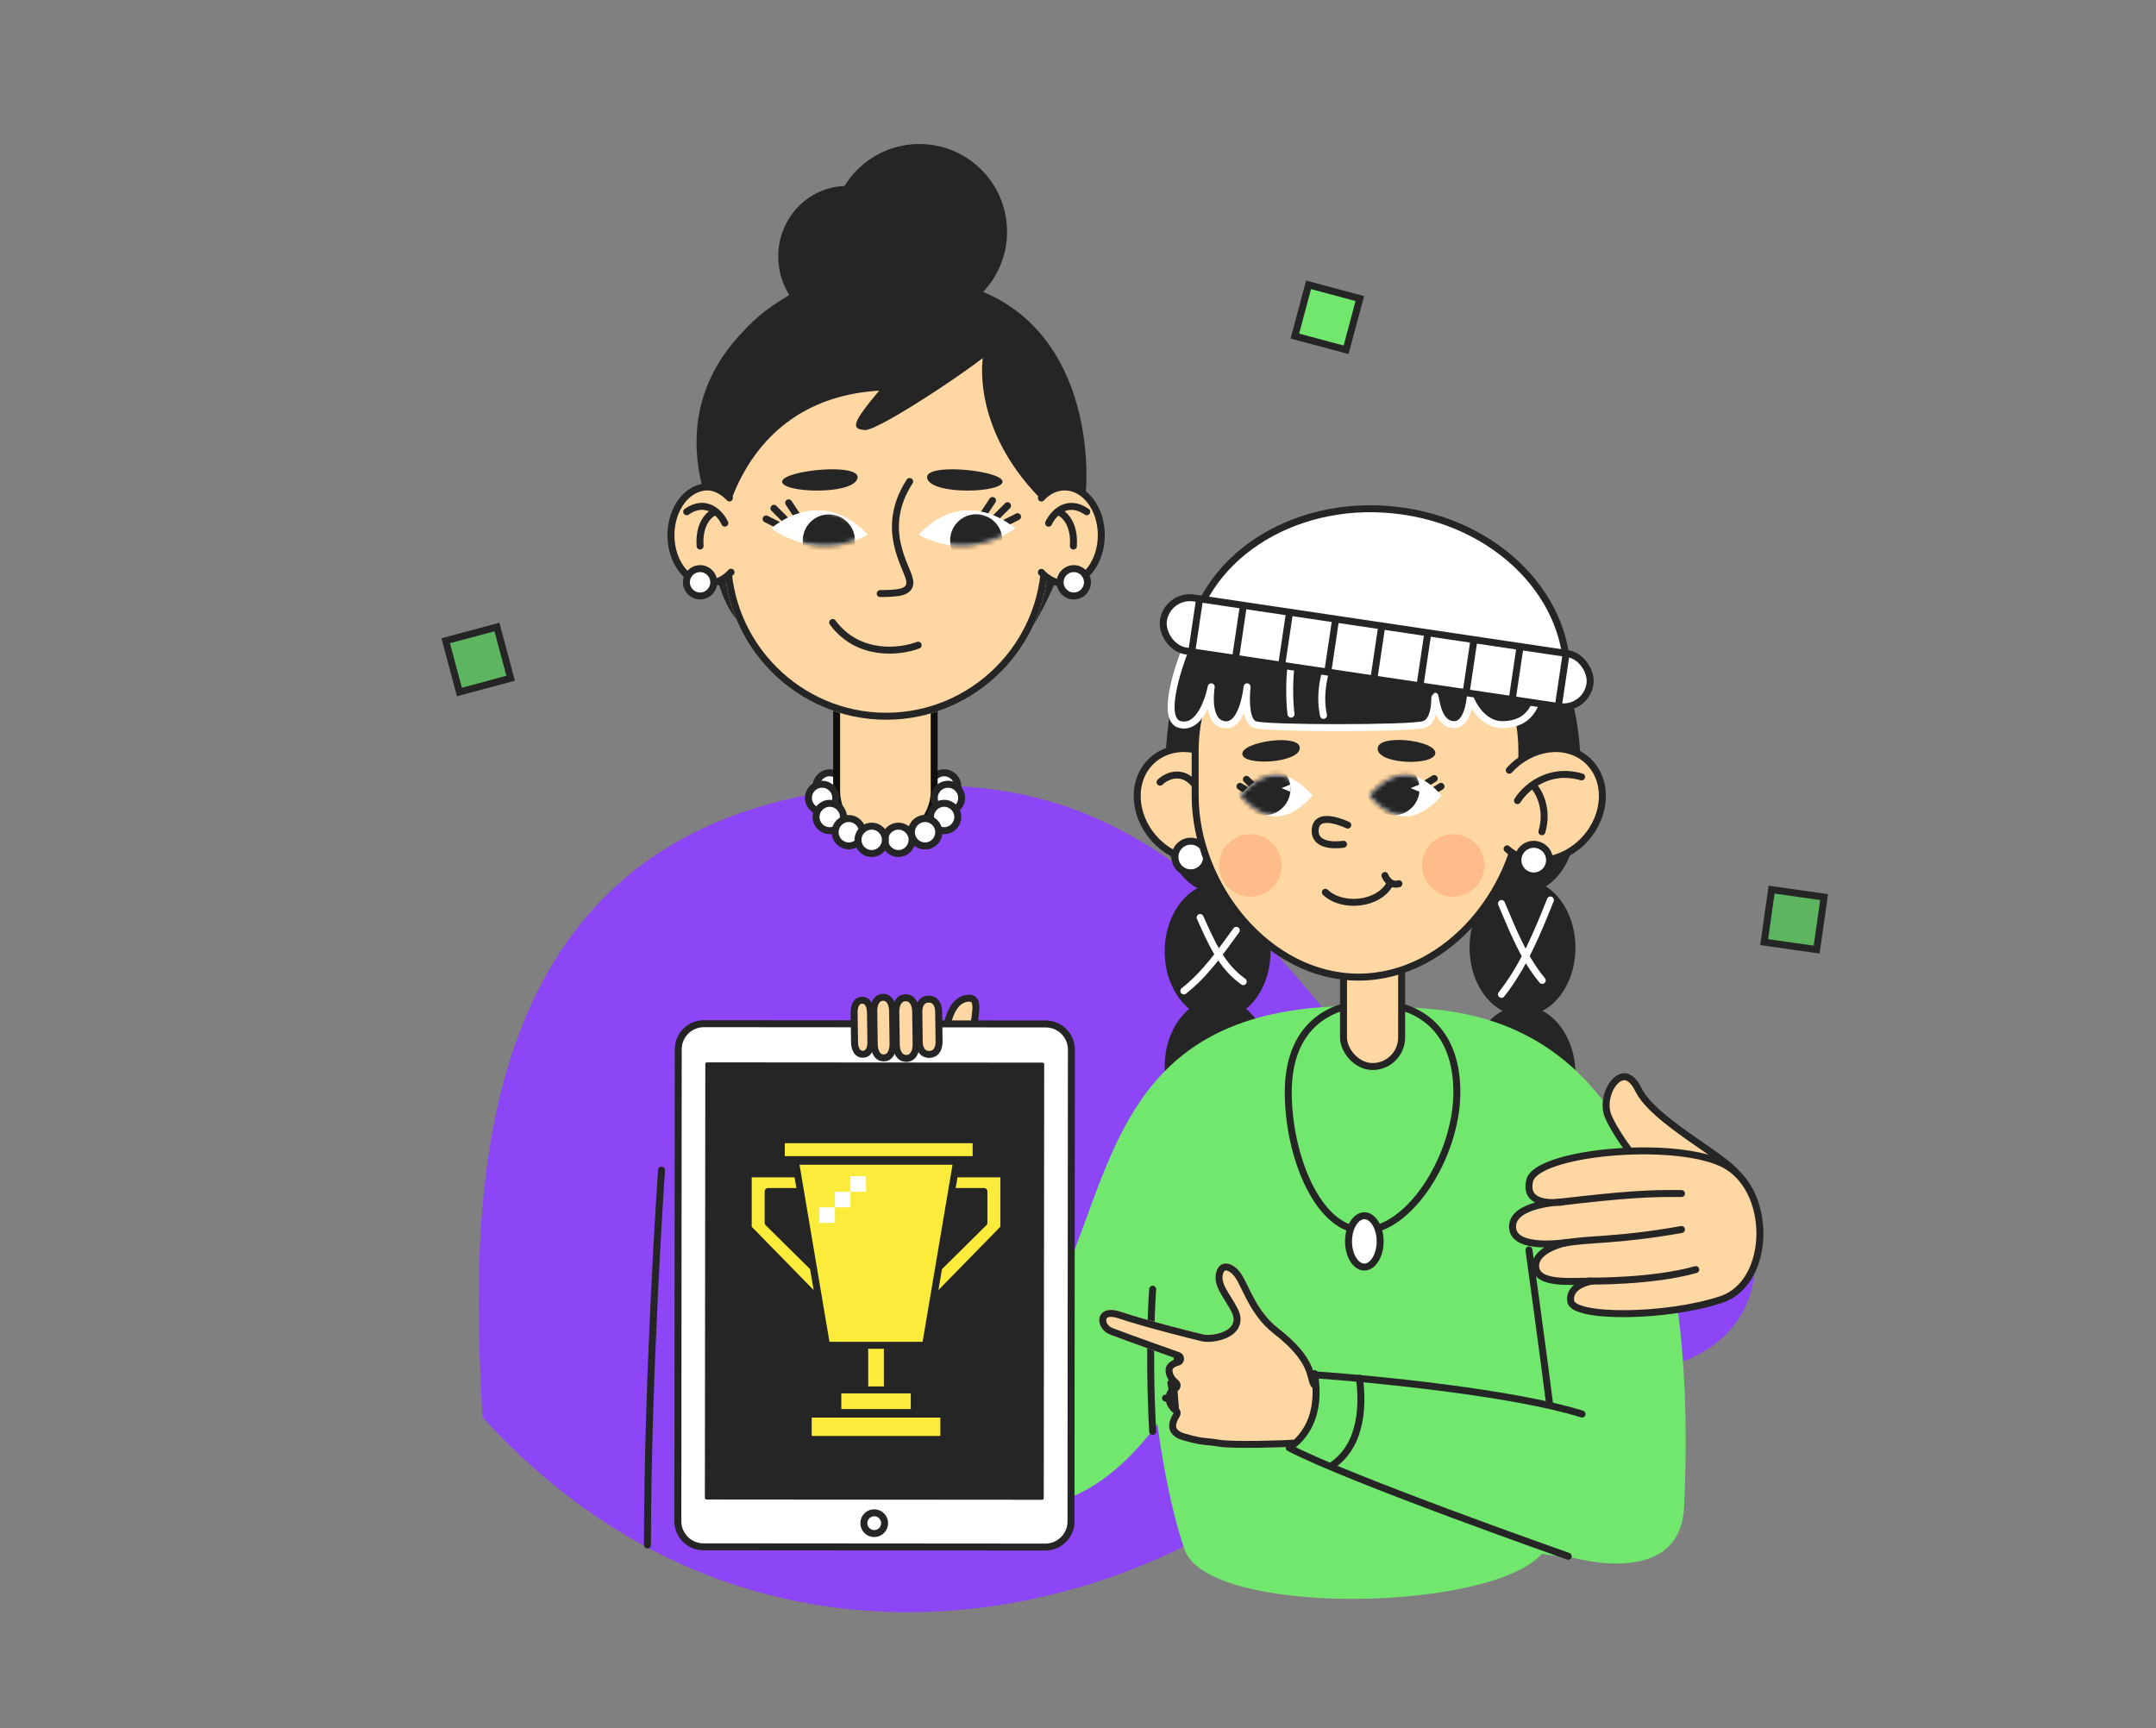<svg width="464" height="372" viewBox="0 0 464 372" fill="none" xmlns="http://www.w3.org/2000/svg">
<rect x="0" y="0" width="464" height="372" fill="#808080" stroke="none"/>
<path d="M376.016 263.976C369.209 248.092 348.399 249.319 341.696 248.375C316.993 228.099 258.774 269.689 314.26 289.036C369.747 308.384 382.824 279.86 376.016 263.976Z" fill="#8D46F6"/>
<path d="M304.134 244.504C255.15 167.288 217.948 168.954 191.982 168.954C98.132 173.834 101.484 260.615 103.83 305.037C194.445 404.601 341.547 303.48 304.134 244.504Z" fill="#8D46F6"/>
<path d="M142.367 251.867C142.367 251.867 139.342 295.738 139.342 332.549" stroke="#252525" stroke-width="1.5" stroke-linecap="round"/>
<circle cx="178.574" cy="169.285" r="2.943" fill="white" stroke="#252525" stroke-width="1.5"/>
<circle cx="203.193" cy="169.285" r="2.943" fill="white" stroke="#252525" stroke-width="1.5"/>
<path d="M158.056 132.767C151.08 123.329 151.491 99.94 151.08 99.12C176.658 98.299 228.306 98.873 230.275 107.737C232.245 116.6 225.078 130.579 221.248 136.46C202.509 138.375 163.637 140.317 158.056 132.767Z" fill="#252525"/>
<path d="M197.448 59.724C231.973 61.762 234.925 94.876 233.557 107.323L151.49 88.037C153.542 76.821 165.606 55.456 197.448 59.724Z" fill="#252525"/>
<path fill-rule="evenodd" clip-rule="evenodd" d="M190.55 124.64C184.753 124.64 180.054 129.339 180.054 135.137L180.055 170.286C180.055 176.083 184.755 180.783 190.552 180.783C196.349 180.783 201.048 176.083 201.048 170.286L201.047 135.136C201.047 129.339 196.347 124.639 190.55 124.64Z" fill="#FFD7A3" stroke="#0F0F0F" stroke-width="1.5" stroke-linecap="round"/>
<path d="M190.718 154.917C171.534 154.918 155.84 139.222 155.84 120.037L155.839 102.836C155.839 83.651 171.534 67.958 190.719 67.958C209.904 67.957 225.597 83.653 225.597 102.838L225.598 120.039C225.597 139.22 209.903 154.917 190.718 154.917Z" fill="#FFD7A3"/>
<path d="M224.847 102.838L224.847 102.838C224.847 84.067 209.489 68.707 190.719 68.708C171.949 68.708 156.589 84.066 156.589 102.836L156.59 120.037C156.59 138.808 171.948 154.168 190.718 154.167C209.489 154.167 224.847 138.805 224.848 120.039C224.848 120.039 224.848 120.039 224.848 120.039L224.847 102.838Z" fill="#FFD7A3" stroke="#252525" stroke-width="1.5"/>
<path d="M195.77 103.639C189.114 113.913 195.318 122.036 195.77 124.902C196.221 127.768 192.907 127.681 189.433 127.768" stroke="#252525" stroke-width="1.5" stroke-linecap="round" stroke-linejoin="round"/>
<path d="M171.784 111.348L169.732 108.238" stroke="#252525" stroke-width="1.5" stroke-linecap="round"/>
<path d="M168.812 111.663L166.563 109.414" stroke="#252525" stroke-width="1.5" stroke-linecap="round"/>
<path d="M167.523 113.04L164.868 111.7" stroke="#252525" stroke-width="1.5" stroke-linecap="round"/>
<path d="M166.002 113.719C166.002 113.719 176.392 104.142 186.778 115.09C175.432 121.241 166.002 113.719 166.002 113.719Z" fill="white"/>
<mask id="mask0_2502_23771" style="mask-type:alpha" maskUnits="userSpaceOnUse" x="166" y="109" width="21" height="9">
<path d="M166 113.719C166 113.719 176.39 104.142 186.776 115.09C175.43 121.241 166 113.719 166 113.719Z" fill="white"/>
</mask>
<g mask="url(#mask0_2502_23771)">
<circle cx="5.609" cy="5.609" r="5.609" transform="matrix(-0.998 -0.066 -0.066 0.998 184.346 111.111)" fill="#252525"/>
</g>
<path d="M211.2 111.367L213.602 107.726" stroke="#252525" stroke-width="1.5" stroke-linecap="round"/>
<path d="M214.371 111.313L216.832 108.852" stroke="#252525" stroke-width="1.5" stroke-linecap="round"/>
<path d="M215.883 112.785L218.99 111.217" stroke="#252525" stroke-width="1.5" stroke-linecap="round"/>
<path d="M218.465 113.72C218.465 113.72 208.074 104.141 197.687 115.091C209.034 121.243 218.465 113.72 218.465 113.72Z" fill="white"/>
<mask id="mask1_2502_23771" style="mask-type:alpha" maskUnits="userSpaceOnUse" x="197" y="109" width="22" height="9">
<path d="M218.465 113.718C218.465 113.718 208.074 104.139 197.687 115.089C209.034 121.241 218.465 113.718 218.465 113.718Z" fill="white"/>
</mask>
<g mask="url(#mask1_2502_23771)">
<circle cx="210.098" cy="116.302" r="5.61" transform="rotate(-3.775 210.098 116.302)" fill="#252525"/>
</g>
<path d="M186.16 92.56C189.207 92.744 212.176 77.374 214.88 74.208C207.678 69.698 190.939 58.096 170.667 62.995C135.818 84.082 155.373 115.295 155.373 115.295C155.373 115.295 158.73 85.921 189.213 84.082C183.327 91.098 183.114 92.376 186.16 92.56Z" fill="#252525"/>
<path d="M212.288 73.236C210.669 77.557 209.323 93.318 225.127 108.535C244.879 127.558 221.506 69.1 212.288 73.236Z" fill="#252525"/>
<path d="M197.602 138.871C193.759 140.348 184.701 141.442 179.204 133.994" stroke="#252525" stroke-width="1.5" stroke-linecap="round"/>
<path d="M184.509 103.066C185.761 99.495 168.618 101.174 168.327 103.619C168.036 106.063 183.258 106.636 184.509 103.066Z" fill="#252525"/>
<path d="M199.577 103.066C198.325 99.495 215.468 101.174 215.759 103.619C216.05 106.063 200.828 106.636 199.577 103.066Z" fill="#252525"/>
<circle cx="18.875" cy="18.875" r="18.875" transform="matrix(-1 0 0 1 216.732 31)" fill="#252525"/>
<ellipse cx="14.772" cy="15.182" rx="14.772" ry="15.182" transform="matrix(-1 0 0 1 197.031 40.029)" fill="#252525"/>
<path d="M237.014 115.197C237.016 109.464 233.489 104.814 229.138 104.814C224.787 104.814 221.26 109.463 221.259 115.201C221.258 120.933 224.785 125.583 229.136 125.583C233.491 125.582 237.014 120.934 237.014 115.197Z" fill="#FFD7A3"/>
<path d="M224.114 123.2C225.477 124.688 227.227 125.583 229.136 125.583C233.491 125.582 237.014 120.934 237.014 115.197C237.016 109.464 233.489 104.814 229.138 104.814C227.229 104.814 225.478 105.71 224.114 107.2" stroke="#252525" stroke-width="1.5" stroke-linecap="round"/>
<path d="M225.674 112.613C226.631 110.562 229.613 107.197 233.881 110.151" stroke="#252525" stroke-width="1.5" stroke-linecap="round"/>
<path d="M227.723 110.146C228.954 110.557 231.334 112.608 231.005 117.532" stroke="#252525" stroke-width="1.5" stroke-linecap="round"/>
<circle cx="3.693" cy="3.693" r="2.943" transform="matrix(-1 0 0 1 234.789 121.641)" fill="white" stroke="#252525" stroke-width="1.5"/>
<circle cx="3.693" cy="3.693" r="2.943" transform="matrix(-1 0 0 1 207.705 168.053)" fill="white" stroke="#252525" stroke-width="1.5"/>
<circle cx="3.693" cy="3.693" r="2.943" transform="matrix(-1 0 0 1 206.881 172.16)" fill="white" stroke="#252525" stroke-width="1.5"/>
<circle cx="3.693" cy="3.693" r="2.943" transform="matrix(-1 0 0 1 202.779 175.439)" fill="white" stroke="#252525" stroke-width="1.5"/>
<circle cx="3.693" cy="3.693" r="2.943" transform="matrix(-1 0 0 1 202.779 175.439)" fill="white" stroke="#252525" stroke-width="1.5"/>
<circle cx="176.927" cy="171.746" r="2.943" fill="white" stroke="#252525" stroke-width="1.5"/>
<circle cx="178.572" cy="175.853" r="2.943" fill="white" stroke="#252525" stroke-width="1.5"/>
<circle cx="182.673" cy="179.132" r="2.943" fill="white" stroke="#252525" stroke-width="1.5"/>
<circle cx="3.693" cy="3.693" r="2.943" transform="matrix(-1 0 0 1 197.039 177.078)" fill="white" stroke="#252525" stroke-width="1.5"/>
<circle cx="3.693" cy="3.693" r="2.943" transform="matrix(-1 0 0 1 191.293 177.078)" fill="white" stroke="#252525" stroke-width="1.5"/>
<path d="M160.151 115.199C160.153 109.466 156.626 104.816 152.275 104.816C147.924 104.816 144.396 109.465 144.396 115.202C144.395 120.935 147.922 125.585 152.272 125.585C156.627 125.579 160.154 120.93 160.151 115.199Z" fill="#FFD7A3"/>
<path d="M156.984 107.181C155.368 105.458 153.59 104.814 152.276 104.814C147.925 104.814 144.398 109.463 144.397 115.2C144.396 120.933 147.923 125.583 152.274 125.583C154.197 125.58 155.959 124.672 157.327 123.165" stroke="#252525" stroke-width="1.5" stroke-linecap="round"/>
<path d="M155.994 112.609C155.037 110.558 152.055 107.193 147.787 110.147" stroke="#252525" stroke-width="1.5" stroke-linecap="round"/>
<path d="M153.947 110.143C152.716 110.553 150.336 112.605 150.665 117.529" stroke="#252525" stroke-width="1.5" stroke-linecap="round"/>
<circle cx="3.693" cy="3.693" r="2.943" transform="matrix(-1 0 0 1 154.359 121.641)" fill="white" stroke="#252525" stroke-width="1.5"/>
<path d="M208.074 214.894C204.583 215.395 203.762 220.655 203.557 222.408C205.473 224.83 209.307 228.62 209.307 224.412C209.307 219.152 211.565 214.393 208.074 214.894Z" fill="#FFD7A3"/>
<path d="M208.074 214.894C204.583 215.395 203.762 220.655 203.557 222.408C205.473 224.83 209.307 228.62 209.307 224.412C209.307 219.152 211.565 214.393 208.074 214.894Z" stroke="#252525" stroke-width="1.5"/>
<ellipse cx="327.666" cy="231.188" rx="11.392" ry="14.686" fill="#252525"/>
<path d="M325.893 222.02C327.562 224.278 329.235 226.535 330.908 228.791" stroke="#252525" stroke-width="1.5" stroke-linecap="round"/>
<ellipse cx="262.054" cy="229.552" rx="11.392" ry="14.686" fill="#252525"/>
<path d="M331.704 334.585C340.686 324.684 345.79 268.871 342.048 242.768L331.704 230.166C331.704 230.166 322.907 217.945 292.532 217.34C262.156 216.735 248.44 236.689 248.44 236.689C244.115 262.042 246.842 309.832 254.903 333.46C259.893 348.087 320.476 346.962 331.704 334.585Z" fill="#71E76E"/>
<path d="M223.557 285.71C240.189 258.094 236.217 216.544 291.574 216.544C353.997 214.231 292.681 267.274 292.681 268.469C292.681 269.663 272.708 280.568 260.296 283.471C257.152 297.569 241.926 322.035 224.301 323.776C206.676 325.518 178.491 248.565 178.491 248.565C186.896 250.909 192.134 250.391 198.847 246.326L223.557 285.71Z" fill="#71E76E"/>
<path d="M248.074 308.102C247.081 289.691 248.074 277.5 248.074 277.5" stroke="#252525" stroke-width="1.5" stroke-linecap="round" stroke-linejoin="round"/>
<path d="M294.377 299.584C294.377 299.584 284.193 298.737 283.402 297.563C282.611 296.389 283.426 292.351 275.091 285.901C270.213 282.126 268.806 276.532 266.983 273.992C265.159 271.452 262.359 271.127 261.708 273.992C261.056 276.858 263.356 279.133 265.018 282.331C267.243 286.616 260.8 287.645 259.046 287.252C257.293 286.859 246.626 284.18 241.133 282.331C235.64 280.481 235.387 285.887 238.894 287.252C242.401 288.617 253.324 292.477 253.324 292.477C253.324 292.477 250.836 292.974 250.836 294.965C250.836 296.955 252.578 298.199 252.578 298.199C252.578 298.199 250.836 298.946 250.836 300.936C250.836 302.926 252.578 304.17 252.578 304.17C252.578 304.17 249.412 308.494 254.586 310.01C258.926 311.284 259.355 310.885 262.281 311.385C265.207 311.886 276.584 311.543 278.204 311.385C279.824 311.228 291.273 318.223 291.273 318.223C291.273 318.223 300.738 313.091 294.377 299.584Z" fill="#FFD7A3"/>
<path d="M253.013 303.56C253.014 303.56 253.014 303.561 253.015 303.561C253.177 303.678 253.286 303.854 253.318 304.052C253.349 304.249 253.301 304.451 253.183 304.613C253.183 304.613 253.183 304.613 253.183 304.614C253.183 304.614 253.183 304.614 253.183 304.614C253.183 304.614 253.183 304.614 253.183 304.614C253.183 304.614 253.182 304.614 253.182 304.614L253.18 304.618C253.177 304.623 253.17 304.631 253.162 304.644C253.145 304.669 253.118 304.708 253.086 304.76C253.02 304.865 252.929 305.019 252.833 305.208C252.639 305.594 252.445 306.093 252.386 306.608C252.329 307.112 252.404 307.598 252.704 308.029C253.008 308.466 253.61 308.943 254.795 309.29L254.796 309.29C257.61 310.116 258.671 310.215 259.936 310.332C260.606 310.395 261.332 310.462 262.406 310.646C263.787 310.882 267.284 310.925 270.722 310.882C274.138 310.839 277.357 310.714 278.131 310.638C278.36 310.616 278.599 310.659 278.796 310.708C279.008 310.76 279.244 310.838 279.494 310.932C279.993 311.12 280.597 311.392 281.256 311.713C282.578 312.356 284.176 313.225 285.713 314.092C287.252 314.96 288.739 315.832 289.841 316.487C290.392 316.815 290.847 317.089 291.164 317.28C291.2 317.302 291.233 317.322 291.266 317.342C291.488 317.19 291.8 316.96 292.158 316.646C292.894 315.999 293.814 315.005 294.548 313.617C295.967 310.934 296.76 306.645 293.88 300.293C293.877 300.293 293.874 300.293 293.871 300.292C293.589 300.267 293.186 300.229 292.699 300.18C291.727 300.081 290.42 299.938 289.086 299.757C287.757 299.577 286.383 299.358 285.284 299.105C284.736 298.98 284.235 298.841 283.834 298.688C283.633 298.611 283.44 298.524 283.271 298.423C283.113 298.329 282.92 298.188 282.781 297.982C282.616 297.738 282.516 297.456 282.441 297.202C282.387 297.019 282.333 296.805 282.279 296.587C282.258 296.504 282.237 296.421 282.216 296.338C282.057 295.716 281.838 294.953 281.399 294.034C280.524 292.2 278.73 289.665 274.633 286.495C272.078 284.517 270.446 282.074 269.233 279.842C268.76 278.971 268.344 278.12 267.966 277.347C267.862 277.133 267.76 276.926 267.661 276.726C267.195 275.781 266.79 275.008 266.374 274.43C265.541 273.269 264.573 272.743 263.876 272.715C263.546 272.702 263.269 272.796 263.042 272.993C262.808 273.196 262.575 273.557 262.438 274.159C262.171 275.335 262.49 276.423 263.158 277.686C263.471 278.28 263.847 278.885 264.257 279.546C264.286 279.592 264.315 279.639 264.344 279.686C264.783 280.394 265.252 281.157 265.682 281.985L265.682 281.985C266.318 283.208 266.389 284.324 265.951 285.277C265.53 286.193 264.704 286.813 263.848 287.223C262.983 287.637 262.002 287.88 261.131 287.995C260.274 288.109 259.444 288.11 258.884 287.984C257.118 287.589 246.423 284.903 240.895 283.042C239.615 282.611 238.754 282.643 238.228 282.834C237.729 283.014 237.465 283.356 237.367 283.763C237.155 284.639 237.712 285.987 239.165 286.553C240.907 287.23 244.504 288.533 247.676 289.67C249.26 290.237 250.734 290.762 251.812 291.145C252.352 291.337 252.792 291.493 253.097 291.601L253.449 291.725L253.541 291.758L253.565 291.766L253.571 291.768L253.572 291.769L253.573 291.769C253.573 291.769 253.573 291.769 253.324 292.477L253.573 291.769C253.891 291.882 254.095 292.193 254.072 292.53C254.048 292.866 253.804 293.145 253.474 293.212C253.474 293.212 253.474 293.212 253.474 293.212C253.473 293.212 253.473 293.212 253.473 293.213C253.473 293.213 253.472 293.213 253.472 293.213L253.473 293.213L253.462 293.215C253.451 293.218 253.431 293.222 253.404 293.229C253.351 293.243 253.271 293.265 253.173 293.298C252.974 293.364 252.717 293.468 252.466 293.618C251.956 293.924 251.586 294.344 251.586 294.966C251.586 295.736 251.923 296.385 252.298 296.868C252.483 297.106 252.669 297.292 252.808 297.417C252.876 297.479 252.932 297.525 252.969 297.554C252.987 297.569 253 297.579 253.008 297.585L253.014 297.589L253.013 297.589L253.013 297.589C253.014 297.589 253.014 297.59 253.015 297.59M253.013 303.56L251.99 297.661C252.057 297.621 252.115 297.59 252.162 297.566C252.194 297.55 252.221 297.537 252.241 297.528L252.267 297.516L252.276 297.512L252.279 297.51L252.281 297.51L252.281 297.509C252.282 297.509 252.282 297.509 252.578 298.199M253.013 303.56L253.013 303.56L253.014 303.561L253.008 303.556C253 303.55 252.987 303.54 252.969 303.526C252.932 303.497 252.876 303.45 252.808 303.388C252.669 303.263 252.483 303.077 252.298 302.839C251.923 302.356 251.586 301.707 251.586 300.937L250.836 300.936L251.586 300.937C251.586 300.186 251.906 299.683 252.237 299.352C252.405 299.184 252.574 299.063 252.7 298.985C252.762 298.947 252.812 298.92 252.844 298.904C252.859 298.896 252.87 298.891 252.875 298.888L252.875 298.889M253.013 303.56L252.578 298.199M253.015 297.59C253.015 297.59 253.015 297.59 253.015 297.59L253.015 297.59ZM253.015 297.59C253.234 297.748 253.352 298.011 253.323 298.28C253.294 298.548 253.124 298.779 252.878 298.887C252.878 298.887 252.878 298.887 252.878 298.887C252.877 298.888 252.876 298.888 252.875 298.889M252.875 298.889L252.874 298.889L252.874 298.889M252.875 298.889C252.874 298.889 252.874 298.889 252.874 298.889M252.874 298.889C252.874 298.889 252.873 298.889 252.578 298.199M252.874 298.889C252.874 298.889 252.873 298.889 252.873 298.889L252.578 298.199" stroke="#252525" stroke-width="1.5" stroke-linecap="round" stroke-linejoin="round"/>
<path d="M282.883 295.662C285.239 303.126 279.656 310.838 276.181 312.58C277.422 312.829 317.666 334.336 337.859 335.154C348.915 337.957 361.823 337.46 362.434 324.448C367.787 210.45 309.94 218.025 298.274 216.544L334.135 251.053V271.205C334.135 271.205 337.114 298.398 337.859 304.618C332.149 303.126 282.883 295.662 282.883 295.662Z" fill="#71E76E"/>
<path d="M282.885 295.912C296.042 296.824 325.979 299.793 340.477 304.371" stroke="#252525" stroke-width="1.5" stroke-linecap="round" stroke-linejoin="round"/>
<path d="M352.603 234.531L352.603 234.531C353.449 236.257 355.05 237.998 356.943 239.675C358.848 241.362 361.113 243.038 363.351 244.622C364.273 245.275 365.185 245.908 366.068 246.521C367.347 247.409 368.565 248.254 369.664 249.055C371.535 250.418 372.932 251.563 373.606 252.443C374.867 254.093 374.718 256.201 373.58 257.965C372.439 259.733 370.366 261.039 367.995 261.002C365.972 260.971 363.748 260.076 361.472 258.579C359.204 257.088 356.946 255.041 354.868 252.801C350.702 248.311 347.352 243.149 346.152 240.389C345.605 239.131 345.536 237.677 345.823 236.297C346.11 234.915 346.743 233.667 347.525 232.83C348.312 231.987 349.157 231.646 349.921 231.792C350.697 231.939 351.676 232.639 352.603 234.531Z" fill="#FFD7A3" stroke="#252525" stroke-width="1.5"/>
<path d="M370.444 279.711C381.483 276.039 381.57 255.347 370.443 250.32C359.317 245.293 330.662 248.1 329.213 254.113C327.764 260.126 336.192 258.709 336.192 258.709C336.192 258.709 325.347 259.009 325.519 264.163C325.691 269.316 337.201 267.427 337.201 267.427C337.201 267.427 330.244 268.801 330.501 272.666C330.759 276.532 337.867 275.775 342.527 275.759C342.527 275.759 337.459 276.532 338.06 280.14C338.662 283.747 358.573 283.659 370.444 279.711Z" fill="#FFD7A3" stroke="#252525" stroke-width="1.5" stroke-linejoin="round"/>
<path d="M335.593 258.771C349.072 257.193 354.8 256.792 361.877 256.906" stroke="#252525" stroke-width="1.5" stroke-linecap="round"/>
<path d="M336.507 267.613C341.587 266.56 347.764 267.168 361.877 264.643" stroke="#252525" stroke-width="1.5" stroke-linecap="round"/>
<path d="M341.81 275.745C341.81 275.745 355.585 275.954 364.947 273.268" stroke="#252525" stroke-width="1.5" stroke-linecap="round"/>
<path d="M333.52 302.382C332.196 291.849 329.051 269.043 329.051 269.043" stroke="#252525" stroke-width="1.5" stroke-linecap="round" stroke-linejoin="round"/>
<path d="M337.498 334.972C337.498 334.972 290.446 318.435 277.455 311.634C280.434 309.644 284.474 305.017 282.885 295.662" stroke="#252525" stroke-width="1.5" stroke-linecap="round" stroke-linejoin="round"/>
<path d="M292.563 296.658C293.225 301.385 293.557 311.038 286.408 315.616" stroke="#252525" stroke-width="1.5" stroke-linecap="round" stroke-linejoin="round"/>
<path d="M230.576 225.925L230.576 225.924C230.578 222.879 228.113 220.406 225.066 220.403L225.066 220.403L151.486 220.346L151.485 220.346C148.439 220.345 145.967 222.811 145.965 225.859C145.965 225.859 145.965 225.859 145.965 225.859L145.881 327.422L145.881 327.422C145.879 330.469 148.344 332.942 151.392 332.944L224.972 333L224.972 333C228.019 333.002 230.491 330.535 230.493 327.487L230.576 225.925Z" fill="white" stroke="#252525" stroke-width="1.5" stroke-linecap="round" stroke-linejoin="round"/>
<path d="M224.725 229.078L224.632 322.466C224.632 322.661 224.474 322.819 224.279 322.819L152.051 322.762C151.856 322.762 151.698 322.604 151.698 322.409L151.791 229.022C151.791 228.826 151.949 228.668 152.144 228.668L224.372 228.724C224.567 228.725 224.724 228.885 224.725 229.078Z" fill="#252525"/>
<path d="M216.039 252.674L200.846 252.674L200.846 256.466L211.754 256.466L211.754 263.188L194.613 280.142L194.613 286.26L216.039 264.356L216.039 252.674Z" fill="#FBEB3B" stroke="#252525" stroke-width="1.5" stroke-linejoin="round"/>
<path d="M161.027 252.674L176.22 252.674L176.22 256.466L165.312 256.466L165.312 263.188L182.453 280.142L182.453 286.26L161.027 264.356L161.027 252.674Z" fill="#FBEB3B" stroke="#252525" stroke-width="1.5" stroke-linejoin="round"/>
<rect x="186.1" y="283.535" width="4.87" height="16.451" fill="#FBEB3B" stroke="#252525" stroke-width="1.5" stroke-linejoin="round"/>
<rect x="180.309" y="304.041" width="4.87" height="16.451" transform="rotate(-90 180.309 304.041)" fill="#FBEB3B" stroke="#252525" stroke-width="1.5" stroke-linejoin="round"/>
<rect x="173.937" y="309.832" width="5.449" height="29.191" transform="rotate(-90 173.937 309.832)" fill="#FBEB3B" stroke="#252525" stroke-width="1.5" stroke-linejoin="round"/>
<path d="M177.876 289.564L171.18 249.949L205.888 249.949L199.192 289.564L177.876 289.564Z" fill="#FBEB3B" stroke="#252525" stroke-width="1.5" stroke-linejoin="round"/>
<rect x="177.09" y="260.623" width="1.849" height="1.849" fill="white" stroke="white" stroke-width="1.5"/>
<rect x="180.438" y="257.273" width="1.849" height="1.849" fill="white" stroke="white" stroke-width="1.5"/>
<rect x="183.785" y="253.926" width="1.849" height="1.849" fill="white" stroke="white" stroke-width="1.5"/>
<rect x="168.146" y="249.607" width="4.291" height="41.931" transform="rotate(-90 168.146 249.607)" fill="#FBEB3B" stroke="#252525" stroke-width="1.5" stroke-linejoin="round"/>
<circle cx="188.145" cy="327.857" r="2.236" transform="rotate(-7.382 188.145 327.857)" stroke="#252525" stroke-width="1.5" stroke-linecap="round" stroke-linejoin="round"/>
<path d="M197.742 217.788C197.73 216.962 197.941 216.271 198.296 215.801C198.635 215.352 199.134 215.062 199.836 215.05C200.541 215.037 201.048 215.307 201.399 215.739C201.765 216.19 201.997 216.868 202.009 217.694L202.104 224.223C202.117 225.049 201.905 225.741 201.551 226.21C201.211 226.66 200.712 226.949 200.01 226.961C199.305 226.974 198.798 226.704 198.448 226.272C198.081 225.821 197.85 225.143 197.837 224.317L197.742 217.788Z" fill="#FFD7A3" stroke="#252525" stroke-width="1.5" stroke-linecap="round" stroke-linejoin="round"/>
<path d="M192.791 217.791C192.778 216.871 192.994 216.097 193.359 215.572C193.708 215.071 194.204 214.771 194.881 214.759C195.561 214.747 196.065 215.027 196.427 215.511C196.805 216.017 197.045 216.777 197.058 217.697L197.162 224.783C197.175 225.702 196.959 226.476 196.594 227.001C196.245 227.502 195.749 227.802 195.072 227.815C194.392 227.827 193.888 227.546 193.526 227.063C193.147 226.556 192.908 225.796 192.895 224.877L192.791 217.791Z" fill="#FFD7A3" stroke="#252525" stroke-width="1.5" stroke-linecap="round" stroke-linejoin="round"/>
<path d="M188.049 217.689C188.035 216.762 188.243 215.984 188.593 215.459C188.925 214.959 189.392 214.671 190.026 214.659C190.663 214.648 191.138 214.918 191.483 215.4C191.847 215.908 192.077 216.672 192.091 217.599L192.194 224.685C192.208 225.612 192.001 226.39 191.651 226.915C191.318 227.415 190.851 227.704 190.217 227.715C189.58 227.726 189.106 227.456 188.76 226.974C188.396 226.467 188.166 225.702 188.153 224.775L188.049 217.689Z" fill="#FFD7A3" stroke="#252525" stroke-width="1.5" stroke-linecap="round" stroke-linejoin="round"/>
<path d="M183.816 217.954C183.804 217.125 183.984 216.439 184.287 215.983C184.57 215.555 184.97 215.306 185.535 215.296C186.103 215.286 186.51 215.52 186.804 215.932C187.119 216.372 187.32 217.046 187.332 217.875L187.428 224.267C187.44 225.096 187.259 225.781 186.957 226.238C186.673 226.666 186.274 226.915 185.709 226.925C185.14 226.935 184.734 226.701 184.439 226.288C184.125 225.848 183.924 225.175 183.912 224.346L183.816 217.954Z" fill="#FFD7A3" stroke="#252525" stroke-width="1.5" stroke-linecap="round" stroke-linejoin="round"/>
<ellipse cx="327.664" cy="177.591" rx="11.392" ry="14.686" fill="#252525"/>
<ellipse cx="327.664" cy="203.979" rx="11.392" ry="14.686" fill="#252525"/>
<path d="M323.135 194.475C325.6 200.248 327.861 206.165 331.912 211.026" stroke="white" stroke-width="1.5" stroke-linecap="round"/>
<path d="M333.667 193.721C330.8 200.9 327.936 207.923 323.135 214.034" stroke="white" stroke-width="1.5" stroke-linecap="round"/>
<ellipse cx="262.052" cy="177.591" rx="11.392" ry="14.686" fill="#252525"/>
<ellipse cx="262.052" cy="204.768" rx="11.392" ry="14.686" fill="#252525"/>
<path d="M258.283 197.492C260.655 202.755 262.793 207.879 267.562 211.285" stroke="white" stroke-width="1.5" stroke-linecap="round"/>
<path d="M266.064 200.25C262.607 204.997 259.402 209.659 254.779 213.29" stroke="white" stroke-width="1.5" stroke-linecap="round"/>
<path d="M313.534 235.107C313.534 241.907 310.996 249.389 307.169 255.165C303.315 260.981 298.31 264.851 293.478 264.851C288.701 264.851 284.65 261.05 281.747 255.244C278.865 249.479 277.25 241.973 277.25 235.107C277.25 228.295 279.313 223.518 282.55 220.44C285.795 217.354 290.315 215.887 295.392 215.887C300.469 215.887 304.988 217.354 308.234 220.44C311.471 223.518 313.534 228.295 313.534 235.107Z" stroke="#252525" stroke-width="1.5"/>
<path d="M325.605 127.915C315.394 115.287 301.22 115.974 295.409 117.895C268.233 117.895 263.84 129.974 256.429 139.582C250.499 147.268 250.206 168.863 250.801 178.699C280.22 183.183 339.248 188.39 340.017 173.346C340.978 154.542 338.37 143.699 325.605 127.915Z" fill="#252525"/>
<rect x="289.143" y="201.42" width="12.509" height="28.146" rx="6.255" fill="#FFD7A3" stroke="#252525" stroke-width="1.5" stroke-linecap="round" stroke-linejoin="round"/>
<ellipse cx="11.012" cy="12.852" rx="11.012" ry="12.852" transform="matrix(-0.741 0.671 0.671 0.741 256.145 156.264)" fill="#FFD7A3" stroke="#252525" stroke-width="1.5" stroke-linecap="round" stroke-linejoin="round"/>
<circle cx="256.267" cy="184.465" r="3.404" fill="white" stroke="#252525" stroke-width="1.5"/>
<path d="M297.027 267.205C297.027 268.812 296.595 270.233 295.935 271.23C295.271 272.232 294.439 272.732 293.623 272.732C292.807 272.732 291.974 272.232 291.311 271.23C290.651 270.233 290.219 268.812 290.219 267.205C290.219 265.598 290.651 264.177 291.311 263.18C291.974 262.178 292.807 261.678 293.623 261.678C294.439 261.678 295.271 262.178 295.935 263.18C296.595 264.177 297.027 265.598 297.027 267.205Z" fill="white" stroke="#252525" stroke-width="1.5"/>
<path d="M249.656 168.358C251.105 166.972 254.722 165.259 257.594 169.492" stroke="#252525" stroke-width="1.5" stroke-linecap="round" stroke-linejoin="round"/>
<path d="M257.215 161.557C257.215 142.142 272.954 126.402 292.369 126.402C311.785 126.402 327.524 142.142 327.524 161.557V171.227C327.524 190.642 311.785 210.32 292.369 210.32C272.954 210.32 257.215 190.642 257.215 171.227V161.557Z" fill="#FFD7A3" stroke="#252525" stroke-width="1.5" stroke-linecap="round" stroke-linejoin="round"/>
<circle cx="312.749" cy="186.275" r="6.726" fill="#FD7B55" fill-opacity="0.3"/>
<circle cx="269.109" cy="186.275" r="6.726" fill="#FD7B55" fill-opacity="0.3"/>
<path d="M269.845 169.264L268.237 167.744" stroke="#252525" stroke-width="1.5" stroke-linecap="round" stroke-linejoin="round"/>
<path d="M268.74 170.423L266.856 169.264" stroke="#252525" stroke-width="1.5" stroke-linecap="round" stroke-linejoin="round"/>
<path d="M282.449 171.24C282.449 171.24 278.958 175.723 274.651 175.723C270.345 175.723 266.854 171.24 266.854 171.24C266.854 171.24 270.345 166.756 274.651 166.756C278.958 166.756 282.449 171.24 282.449 171.24Z" fill="white"/>
<mask id="mask2_2502_23771" style="mask-type:alpha" maskUnits="userSpaceOnUse" x="266" y="166" width="17" height="10">
<path d="M282.447 171.24C282.447 171.24 278.956 175.723 274.649 175.723C270.343 175.723 266.852 171.24 266.852 171.24C266.852 171.24 270.343 166.756 274.649 166.756C278.956 166.756 282.447 171.24 282.447 171.24Z" fill="white"/>
</mask>
<g mask="url(#mask2_2502_23771)">
<ellipse cx="272.075" cy="169.809" rx="5.653" ry="5.676" fill="#252525"/>
<path d="M275.777 169.636L277.726 170.416L277.726 168.857L275.777 169.636Z" fill="white"/>
</g>
<path d="M306.779 168.738L308.664 167.578" stroke="#252525" stroke-width="1.5" stroke-linecap="round" stroke-linejoin="round"/>
<path d="M308.236 170.423L310.121 169.264" stroke="#252525" stroke-width="1.5" stroke-linecap="round" stroke-linejoin="round"/>
<path d="M310.23 171.24C310.23 171.24 306.739 175.723 302.432 175.723C298.126 175.723 294.635 171.24 294.635 171.24C294.635 171.24 298.126 166.756 302.432 166.756C306.739 166.756 310.23 171.24 310.23 171.24Z" fill="white"/>
<mask id="mask3_2502_23771" style="mask-type:alpha" maskUnits="userSpaceOnUse" x="294" y="166" width="17" height="10">
<path d="M310.23 171.24C310.23 171.24 306.739 175.723 302.432 175.723C298.126 175.723 294.635 171.24 294.635 171.24C294.635 171.24 298.126 166.756 302.432 166.756C306.739 166.756 310.23 171.24 310.23 171.24Z" fill="white"/>
</mask>
<g mask="url(#mask3_2502_23771)">
<circle cx="299.858" cy="169.833" r="5.653" fill="#252525"/>
<path d="M303.561 169.636L305.509 170.416L305.509 168.857L303.561 169.636Z" fill="white"/>
</g>
<path d="M298.055 188.454C298.055 188.454 298.933 190.837 301.065 190.213" stroke="#252525" stroke-width="1.5" stroke-linecap="round"/>
<path d="M308.902 162.081C308.953 159.296 296.269 157.851 296.496 161.235C296.723 164.62 308.852 164.865 308.902 162.081Z" fill="#252525"/>
<path d="M267.361 162.279C267.254 159.621 279.888 157.8 279.731 161.041C279.574 164.283 267.468 164.937 267.361 162.279Z" fill="#252525"/>
<path d="M290.053 177.599C290.053 177.599 283.328 174.305 283.054 178.56C282.779 182.815 289.142 181.717 289.142 181.717" stroke="#252525" stroke-width="1.5" stroke-linecap="round" stroke-linejoin="round"/>
<ellipse cx="332.979" cy="173.184" rx="11.012" ry="12.852" transform="rotate(42.178 332.979 173.184)" fill="#FFD7A3"/>
<path d="M330.082 169.195C331.253 170.483 333.243 174.252 331.838 179.028" stroke="#252525" stroke-width="1.5" stroke-linecap="round"/>
<path d="M324.349 182.708C328.856 186.792 336.374 185.838 341.14 180.578C345.905 175.318 346.115 167.743 341.608 163.66C337.101 159.576 329.584 160.53 324.818 165.79" stroke="#252525" stroke-width="1.5" stroke-linecap="round" stroke-linejoin="round"/>
<circle cx="330.082" cy="185.139" r="3.404" fill="white" stroke="#252525" stroke-width="1.5"/>
<path d="M326.582 172.331C328.157 169.748 333.122 165.111 340.379 167.228" stroke="#252525" stroke-width="1.5" stroke-linecap="round" stroke-linejoin="round"/>
<path d="M254.028 155.978C249.098 154.907 254.885 140.332 254.885 140.332C254.885 140.332 267.137 109.795 295.821 116.757C317.922 113.089 331.235 131.07 331.647 141.775C332.059 152.481 328.827 155.764 323.683 155.978C318.54 156.192 316.396 150.191 316.396 150.191C316.396 150.191 315.968 155.978 312.967 155.978C309.967 155.978 309.252 152.12 308.895 150.191C308.538 148.262 309.538 155.121 306.323 155.978C303.108 156.835 272.674 156.835 270.102 155.978C267.716 155.183 268.281 148.854 268.376 147.943C268.261 148.951 267.262 156.579 263.458 155.978C259.386 155.335 260.672 147.834 260.672 147.834C260.672 147.834 258.957 157.05 254.028 155.978Z" fill="#252525"/>
<path d="M286.211 141.775C285.296 143.834 283.741 149.16 284.839 153.991" stroke="white" stroke-width="1.5" stroke-linecap="round"/>
<path d="M277.846 153.715C277.388 150.284 277.132 141.774 279.767 135.186" stroke="white" stroke-width="1.5" stroke-linecap="round"/>
<path d="M294.995 117.48L286.76 122.01L299.113 125.716L286.76 130.794" stroke="#252525" stroke-width="1.5" stroke-linecap="round"/>
<path d="M268.376 147.943C268.384 147.872 268.388 147.833 268.388 147.833C268.388 147.833 268.383 147.872 268.376 147.943Z" fill="#252525"/>
<path d="M254.885 140.332C254.885 140.332 249.098 154.906 254.028 155.978C258.957 157.049 260.672 147.833 260.672 147.833C260.672 147.833 259.386 155.335 263.458 155.978C267.53 156.621 268.388 147.833 268.388 147.833C268.388 147.833 267.53 155.12 270.102 155.978C272.674 156.835 303.108 156.835 306.323 155.978C309.538 155.12 308.538 148.262 308.895 150.191C309.252 152.12 309.967 155.978 312.967 155.978C315.968 155.978 316.396 150.191 316.396 150.191C316.396 150.191 318.54 156.192 323.683 155.978C328.827 155.763 332.059 152.481 331.647 141.775" stroke="white" stroke-width="1.5" stroke-linecap="round" stroke-linejoin="round"/>
<path d="M255.88 139.013L255.836 139.009C258.207 120.631 277.658 107.464 299.945 109.761C322.231 112.058 338.588 128.915 337.161 147.39L337.045 147.378L336.829 147.356L336.614 147.334L336.4 147.312L336.186 147.29L335.973 147.268L335.761 147.246L335.55 147.224L335.339 147.203L335.13 147.181L334.921 147.159L334.712 147.138L334.505 147.117L334.298 147.095L334.092 147.074L333.886 147.053L333.682 147.032L333.478 147.011L333.275 146.99L333.072 146.969L332.871 146.948L332.67 146.927L332.469 146.907L332.27 146.886L332.071 146.866L331.873 146.845L331.676 146.825L331.479 146.805L331.284 146.785L331.088 146.764L330.894 146.744L330.7 146.724L330.507 146.705L330.315 146.685L330.124 146.665L329.933 146.645L329.743 146.626L329.553 146.606L329.365 146.587L329.177 146.567L328.989 146.548L328.803 146.529L328.617 146.51L328.432 146.491L328.248 146.472L328.064 146.453L327.881 146.434L327.698 146.415L327.517 146.396L327.336 146.378L327.156 146.359L326.976 146.341L326.797 146.322L326.619 146.304L326.442 146.286L326.265 146.267L326.089 146.249L325.913 146.231L325.739 146.213L325.565 146.195L325.391 146.177L325.219 146.16L325.047 146.142L324.875 146.124L324.705 146.107L324.535 146.089L324.365 146.072L324.197 146.054L324.029 146.037L323.862 146.02L323.695 146.002L323.529 145.985L323.364 145.968L323.199 145.951L323.035 145.934L322.872 145.918L322.709 145.901L322.547 145.884L322.386 145.868L322.225 145.851L322.065 145.835L321.906 145.818L321.747 145.802L321.589 145.785L321.432 145.769L321.275 145.753L321.119 145.737L320.964 145.721L320.809 145.705L320.655 145.689L320.501 145.673L320.349 145.658L320.196 145.642L320.045 145.626L319.894 145.611L319.744 145.595L319.594 145.58L319.445 145.564L319.296 145.549L319.149 145.534L319.002 145.519L318.855 145.504L318.709 145.489L318.564 145.474L318.419 145.459L318.275 145.444L318.132 145.429L317.989 145.414L317.847 145.4L317.705 145.385L317.564 145.371L317.424 145.356L317.285 145.342L317.145 145.327L317.007 145.313L316.869 145.299L316.732 145.285L316.595 145.271L316.459 145.257L316.324 145.243L316.189 145.229L316.055 145.215L315.921 145.201L315.788 145.188L315.656 145.174L315.524 145.16L315.393 145.147L315.262 145.133L315.132 145.12L315.002 145.107L314.874 145.093L314.745 145.08L314.618 145.067L314.491 145.054L314.364 145.041L314.238 145.028L314.113 145.015L313.988 145.002L313.864 144.989L313.74 144.977L313.617 144.964L313.495 144.951L313.373 144.939L313.252 144.926L313.131 144.914L313.011 144.901L312.891 144.889L312.772 144.877L312.654 144.865L312.536 144.852L312.418 144.84L312.302 144.828L312.185 144.816L312.07 144.804L311.955 144.792L311.84 144.781L311.726 144.769L311.613 144.757L311.5 144.746L311.387 144.734L311.276 144.723L311.164 144.711L311.054 144.7L310.944 144.688L310.834 144.677L310.725 144.666L310.617 144.655L310.509 144.643L310.401 144.632L310.294 144.621L310.188 144.61L310.082 144.6L309.977 144.589L309.872 144.578L309.768 144.567L309.664 144.556L309.561 144.546L309.459 144.535L309.357 144.525L309.255 144.514L309.154 144.504L309.053 144.493L308.953 144.483L308.854 144.473L308.755 144.463L308.657 144.453L308.559 144.442L308.461 144.432L308.364 144.422L308.268 144.413L308.172 144.403L308.077 144.393L307.982 144.383L307.888 144.373L307.794 144.364L307.701 144.354L307.608 144.344L307.515 144.335L307.424 144.326L307.332 144.316L307.241 144.307L307.151 144.297L307.061 144.288L306.972 144.279L306.883 144.27L306.795 144.261L306.707 144.252L306.62 144.243L306.533 144.234L306.446 144.225L306.36 144.216L306.275 144.207L306.19 144.198L306.106 144.19L306.022 144.181L305.938 144.172L305.855 144.164L305.772 144.155L305.69 144.147L305.609 144.138L305.528 144.13L305.447 144.122L305.367 144.114L305.287 144.105L305.208 144.097L305.129 144.089L305.051 144.081L304.973 144.073L304.895 144.065L304.818 144.057L304.742 144.049L304.666 144.041L304.59 144.034L304.515 144.026L304.441 144.018L304.366 144.01L304.293 144.003L304.219 143.995L304.146 143.988L304.074 143.98L304.002 143.973L303.93 143.965L303.859 143.958L303.789 143.951L303.719 143.944L303.649 143.936L303.579 143.929L303.511 143.922L303.442 143.915L303.374 143.908L303.306 143.901L303.239 143.894L303.173 143.887L303.106 143.881L303.04 143.874L302.975 143.867L302.91 143.86L302.845 143.854L302.781 143.847L302.717 143.84L302.654 143.834L302.591 143.827L302.529 143.821L302.467 143.815L302.405 143.808L302.344 143.802L302.283 143.796L302.222 143.789L302.162 143.783L302.103 143.777L302.043 143.771L301.985 143.765L301.926 143.759L301.868 143.753L301.81 143.747L301.753 143.741L301.696 143.735L301.64 143.729L301.584 143.724L301.528 143.718L301.473 143.712L301.418 143.707L301.364 143.701L301.31 143.695L301.256 143.69L301.203 143.684L301.15 143.679L301.097 143.674L301.045 143.668L300.993 143.663L300.942 143.658L300.891 143.652L300.84 143.647L300.79 143.642L300.74 143.637L300.691 143.632L300.642 143.627L300.593 143.622L300.545 143.617L300.497 143.612L300.449 143.607L300.402 143.602L300.355 143.597L300.308 143.592L300.262 143.587L300.216 143.583L300.171 143.578L300.125 143.573L300.081 143.569L300.036 143.564L299.992 143.56L299.948 143.555L299.905 143.551L299.862 143.546L299.819 143.542L299.777 143.537L299.735 143.533L299.693 143.529L299.652 143.525L299.611 143.52L299.571 143.516L299.53 143.512L299.49 143.508L299.451 143.504L299.412 143.5L299.373 143.496L299.334 143.492L299.296 143.488L299.258 143.484L299.22 143.48L299.183 143.476L299.146 143.472L299.109 143.469L299.073 143.465L299.037 143.461L299.001 143.457L298.966 143.454L298.931 143.45L298.896 143.447L298.862 143.443L298.828 143.44L298.794 143.436L298.761 143.433L298.727 143.429L298.695 143.426L298.662 143.423L298.63 143.419L298.598 143.416L298.566 143.413L298.535 143.409L298.504 143.406L298.473 143.403L298.443 143.4L298.413 143.397L298.383 143.394L298.353 143.391L298.324 143.388L298.295 143.385L298.267 143.382L298.238 143.379L298.21 143.376L298.182 143.373L298.155 143.37L298.128 143.367L298.101 143.365L298.074 143.362L298.048 143.359L298.021 143.356L297.996 143.354L297.97 143.351L297.945 143.349L297.92 143.346L297.895 143.343L297.871 143.341L297.846 143.338L297.823 143.336L297.799 143.334L297.775 143.331L297.752 143.329L297.729 143.326L297.707 143.324L297.685 143.322L297.662 143.319L297.641 143.317L297.619 143.315L297.598 143.313L297.577 143.311L297.556 143.309L297.535 143.306L297.515 143.304L297.495 143.302L297.475 143.3L297.455 143.298L297.436 143.296L297.417 143.294L297.398 143.292L297.38 143.29L297.361 143.288L297.343 143.287L297.325 143.285L297.308 143.283L297.29 143.281L297.273 143.279L297.256 143.278L297.239 143.276L297.223 143.274L297.206 143.272L297.19 143.271L297.175 143.269L297.159 143.268L297.144 143.266L297.128 143.264L297.113 143.263L297.099 143.261L297.084 143.26L297.07 143.258L297.056 143.257L297.042 143.256L297.028 143.254L297.015 143.253L297.002 143.251L296.989 143.25L296.976 143.249L296.963 143.247L296.951 143.246L296.938 143.245L296.926 143.244L296.915 143.242L296.903 143.241L296.892 143.24L296.88 143.239L296.869 143.238L296.858 143.237L296.848 143.236L296.837 143.234L296.827 143.233L296.817 143.232L296.807 143.231L296.797 143.23L296.788 143.229L296.779 143.228L296.769 143.227L296.76 143.227L296.752 143.226L296.743 143.225L296.734 143.224L296.726 143.223L296.718 143.222L296.71 143.221L296.702 143.221L296.695 143.22L296.687 143.219L296.68 143.218L296.673 143.218L296.666 143.217L296.659 143.216L296.653 143.215L296.646 143.215L296.64 143.214L296.634 143.213L296.628 143.213L296.622 143.212L296.616 143.212L296.611 143.211L296.605 143.211L296.6 143.21L296.595 143.209L296.59 143.209L296.585 143.208L296.581 143.208L296.576 143.208L296.572 143.207L296.568 143.207L296.564 143.206L296.56 143.206L296.556 143.205L296.552 143.205L296.549 143.205L296.545 143.204L296.542 143.204L296.539 143.204L296.536 143.203L296.533 143.203L296.53 143.203L296.528 143.203L296.525 143.202L296.523 143.202L296.52 143.202L296.518 143.202L296.516 143.201L296.514 143.201L296.513 143.201L296.511 143.201L296.509 143.201L296.508 143.2L296.507 143.2L296.505 143.2L296.504 143.2L296.503 143.2L296.502 143.2L296.501 143.2L296.501 143.2L296.5 143.2L296.499 143.2L296.499 143.2L296.499 143.2L296.498 143.2L296.498 143.2L296.421 143.946C296.498 143.2 296.498 143.2 296.498 143.199L296.497 143.199L296.496 143.199L296.493 143.199L296.491 143.199L296.487 143.198L296.484 143.198L296.479 143.198L296.474 143.197L296.468 143.196L296.462 143.196L296.455 143.195L296.448 143.194L296.44 143.193L296.431 143.193L296.422 143.192L296.412 143.191L296.402 143.19L296.391 143.188L296.38 143.187L296.367 143.186L296.355 143.185L296.342 143.183L296.328 143.182L296.314 143.18L296.299 143.179L296.283 143.177L296.267 143.176L296.251 143.174L296.234 143.172L296.216 143.17L296.198 143.169L296.179 143.167L296.16 143.165L296.14 143.163L296.119 143.16L296.098 143.158L296.077 143.156L296.055 143.154L296.032 143.151L296.009 143.149L295.985 143.147L295.961 143.144L295.936 143.142L295.911 143.139L295.885 143.136L295.859 143.134L295.832 143.131L295.805 143.128L295.777 143.125L295.749 143.122L295.72 143.119L295.69 143.116L295.66 143.113L295.63 143.11L295.599 143.107L295.567 143.104L295.535 143.1L295.503 143.097L295.47 143.094L295.436 143.09L295.402 143.087L295.368 143.083L295.333 143.079L295.297 143.076L295.261 143.072L295.225 143.068L295.188 143.064L295.15 143.061L295.112 143.057L295.074 143.053L295.035 143.049L294.995 143.045L294.955 143.04L294.915 143.036L294.874 143.032L294.833 143.028L294.791 143.024L294.749 143.019L294.706 143.015L294.663 143.01L294.619 143.006L294.575 143.001L294.53 142.997L294.485 142.992L294.439 142.987L294.393 142.983L294.347 142.978L294.3 142.973L294.253 142.968L294.205 142.963L294.157 142.958L294.108 142.953L294.059 142.948L294.009 142.943L293.959 142.938L293.908 142.933L293.857 142.927L293.806 142.922L293.754 142.917L293.702 142.911L293.649 142.906L293.596 142.9L293.542 142.895L293.488 142.889L293.434 142.884L293.379 142.878L293.324 142.872L293.268 142.867L293.212 142.861L293.156 142.855L293.099 142.849L293.041 142.843L292.983 142.837L292.925 142.831L292.867 142.825L292.808 142.819L292.748 142.813L292.688 142.807L292.628 142.801L292.568 142.794L292.506 142.788L292.445 142.782L292.383 142.775L292.321 142.769L292.258 142.763L292.195 142.756L292.132 142.75L292.068 142.743L292.004 142.736L291.939 142.73L291.874 142.723L291.809 142.716L291.743 142.709L291.677 142.703L291.611 142.696L291.544 142.689L291.477 142.682L291.409 142.675L291.341 142.668L291.273 142.661L291.204 142.654L291.135 142.647L291.066 142.64L290.996 142.632L290.926 142.625L290.856 142.618L290.785 142.611L290.713 142.603L290.642 142.596L290.57 142.589L290.498 142.581L290.425 142.574L290.352 142.566L290.279 142.559L290.205 142.551L290.131 142.543L290.057 142.536L289.982 142.528L289.907 142.52L289.832 142.512L289.756 142.505L289.68 142.497L289.604 142.489L289.527 142.481L289.45 142.473L289.373 142.465L289.296 142.457L289.218 142.449L289.139 142.441L289.061 142.433L288.982 142.425L288.903 142.417L288.823 142.409L288.743 142.4L288.663 142.392L288.583 142.384L288.502 142.375L288.421 142.367L288.34 142.359L288.258 142.35L288.176 142.342L288.094 142.333L288.011 142.325L287.929 142.316L287.845 142.308L287.762 142.299L287.678 142.29L287.594 142.282L287.51 142.273L287.425 142.264L287.341 142.256L287.256 142.247L287.17 142.238L287.084 142.229L286.999 142.22L286.912 142.212L286.826 142.203L286.739 142.194L286.652 142.185L286.565 142.176L286.477 142.167L286.389 142.158L286.301 142.149L286.213 142.139L286.124 142.13L286.036 142.121L285.946 142.112L285.857 142.103L285.767 142.094L285.678 142.084L285.587 142.075L285.497 142.066L285.406 142.056L285.316 142.047L285.225 142.038L285.133 142.028L285.042 142.019L284.95 142.009L284.858 142L284.766 141.99L284.673 141.981L284.58 141.971L284.487 141.962L284.394 141.952L284.301 141.942L284.207 141.933L284.113 141.923L284.019 141.913L283.925 141.904L283.831 141.894L283.736 141.884L283.641 141.874L283.546 141.865L283.45 141.855L283.355 141.845L283.259 141.835L283.163 141.825L283.067 141.815L282.971 141.805L282.874 141.795L282.777 141.785L282.68 141.775L282.583 141.765L282.486 141.755L282.388 141.745L282.291 141.735L282.193 141.725L282.095 141.715L281.997 141.705L281.898 141.695L281.799 141.685L281.701 141.674L281.602 141.664L281.503 141.654L281.403 141.644L281.304 141.634L281.204 141.623L281.104 141.613L281.004 141.603L280.904 141.592L280.804 141.582L280.703 141.572L280.603 141.561L280.502 141.551L280.401 141.54L280.3 141.53L280.198 141.52L280.097 141.509L279.995 141.499L279.894 141.488L279.792 141.478L279.69 141.467L279.588 141.457L279.485 141.446L279.383 141.436L279.28 141.425L279.178 141.414L279.075 141.404L278.972 141.393L278.869 141.383L278.766 141.372L278.662 141.361L278.559 141.351L278.455 141.34L278.351 141.329L278.248 141.319L278.144 141.308L278.039 141.297L277.935 141.286L277.831 141.276L277.727 141.265L277.622 141.254L277.517 141.243L277.413 141.232L277.308 141.222L277.203 141.211L277.098 141.2L276.993 141.189L276.887 141.178L276.782 141.167L276.676 141.157L276.571 141.146L276.465 141.135L276.36 141.124L276.254 141.113L276.148 141.102L276.042 141.091L275.936 141.08L275.83 141.069L275.723 141.058L275.617 141.047L275.511 141.036L275.404 141.026L275.298 141.015L275.191 141.004L275.084 140.993L274.978 140.982L274.871 140.971L274.764 140.96L274.657 140.948L274.55 140.937L274.443 140.926L274.336 140.915L274.229 140.904L274.122 140.893L274.014 140.882L273.907 140.871L273.8 140.86L273.692 140.849L273.585 140.838L273.477 140.827L273.37 140.816L273.262 140.805L273.154 140.794L273.047 140.783L272.939 140.771L272.831 140.76L272.723 140.749L272.616 140.738L272.508 140.727L272.4 140.716L272.292 140.705L272.184 140.694L272.076 140.683L271.968 140.671L271.86 140.66L271.752 140.649L271.644 140.638L271.536 140.627L271.428 140.616L271.32 140.605L271.212 140.593L271.104 140.582L270.996 140.571L270.888 140.56L270.78 140.549L270.672 140.538L270.564 140.527L270.456 140.515L270.348 140.504L270.24 140.493L270.131 140.482L270.023 140.471L269.915 140.46L269.807 140.449L269.699 140.438L269.591 140.426L269.483 140.415L269.376 140.404L269.268 140.393L269.16 140.382L269.052 140.371L268.944 140.36L268.836 140.349L268.728 140.337L268.621 140.326L268.513 140.315L268.405 140.304L268.298 140.293L268.19 140.282L268.083 140.271L267.975 140.26L267.868 140.249L267.76 140.238L267.653 140.227L267.545 140.216L267.438 140.204L267.331 140.193L267.224 140.182L267.117 140.171L267.009 140.16L266.902 140.149L266.796 140.138L266.689 140.127L266.582 140.116L266.475 140.105L266.368 140.094L266.262 140.083L266.155 140.072L266.049 140.061L265.942 140.05L265.836 140.039L265.73 140.028L265.624 140.017L265.518 140.007L265.412 139.996L265.306 139.985L265.2 139.974L265.094 139.963L264.988 139.952L264.883 139.941L264.777 139.93L264.672 139.919L264.567 139.909L264.462 139.898L264.357 139.887L264.252 139.876L264.147 139.865L264.042 139.854L263.937 139.844L263.833 139.833L263.728 139.822L263.624 139.811L263.52 139.801L263.416 139.79L263.312 139.779L263.208 139.769L263.104 139.758L263.001 139.747L262.897 139.736L262.794 139.726L262.69 139.715L262.587 139.705L262.484 139.694L262.381 139.683L262.279 139.673L262.176 139.662L262.074 139.652L261.971 139.641L261.869 139.631L261.767 139.62L261.665 139.61L261.564 139.599L261.462 139.589L261.361 139.578L261.259 139.568L261.158 139.557L261.057 139.547L260.956 139.536L260.856 139.526L260.755 139.516L260.655 139.505L260.555 139.495L260.455 139.485L260.355 139.474L260.255 139.464L260.156 139.454L260.056 139.444L259.957 139.433L259.858 139.423L259.759 139.413L259.661 139.403L259.562 139.393L259.464 139.383L259.366 139.373L259.268 139.362L259.17 139.352L259.073 139.342L258.975 139.332L258.878 139.322L258.781 139.312L258.684 139.302L258.588 139.292L258.491 139.282L258.395 139.273L258.299 139.263L258.203 139.253L258.108 139.243L258.013 139.233L257.917 139.223L257.822 139.213L257.728 139.204L257.633 139.194L257.539 139.184L257.445 139.175L257.351 139.165L257.257 139.155L257.164 139.146L257.071 139.136L256.978 139.126L256.885 139.117L256.792 139.107L256.7 139.098L256.608 139.088L256.516 139.079L256.425 139.069L256.333 139.06L256.242 139.051L256.151 139.041L256.061 139.032L255.97 139.023L255.88 139.013Z" fill="white" stroke="#252525" stroke-width="1.5"/>
<rect x="251.235" y="127.854" width="92.811" height="11.543" rx="5.772" transform="rotate(8.473 251.235 127.854)" fill="white" stroke="#252525" stroke-width="1.5"/>
<path d="M258.184 128.824L256.484 140.236" stroke="#252525" stroke-width="1.5"/>
<path d="M267.607 130.23L265.907 141.643" stroke="#252525" stroke-width="1.5"/>
<path d="M277.537 131.709L275.837 143.121" stroke="#252525" stroke-width="1.5"/>
<path d="M287.459 133.186L285.759 144.598" stroke="#252525" stroke-width="1.5"/>
<path d="M297.383 134.666L295.683 146.078" stroke="#252525" stroke-width="1.5"/>
<path d="M307.301 136.141L305.601 147.553" stroke="#252525" stroke-width="1.5"/>
<path d="M317.23 137.623L315.53 149.035" stroke="#252525" stroke-width="1.5"/>
<path d="M327.152 139.1L325.452 150.512" stroke="#252525" stroke-width="1.5"/>
<path d="M337.076 140.578L335.376 151.99" stroke="#252525" stroke-width="1.5"/>
<path d="M285.242 192.06C288.913 195.572 296.873 194.749 299.207 190.082" stroke="#252525" stroke-width="1.5" stroke-linecap="round"/>
<rect x="95.919" y="137.917" width="11.416" height="11.416" transform="rotate(-15 95.919 137.917)" fill="#5DB560" stroke="#252525" stroke-width="1.5"/>
<rect x="381.274" y="191.485" width="11.416" height="11.416" transform="rotate(8.095 381.274 191.485)" fill="#5DB560" stroke="#252525" stroke-width="1.5"/>
<rect x="281.624" y="61.309" width="11.416" height="11.416" transform="rotate(15 281.624 61.309)" fill="#71E76E" stroke="#252525" stroke-width="1.5"/>
</svg>
